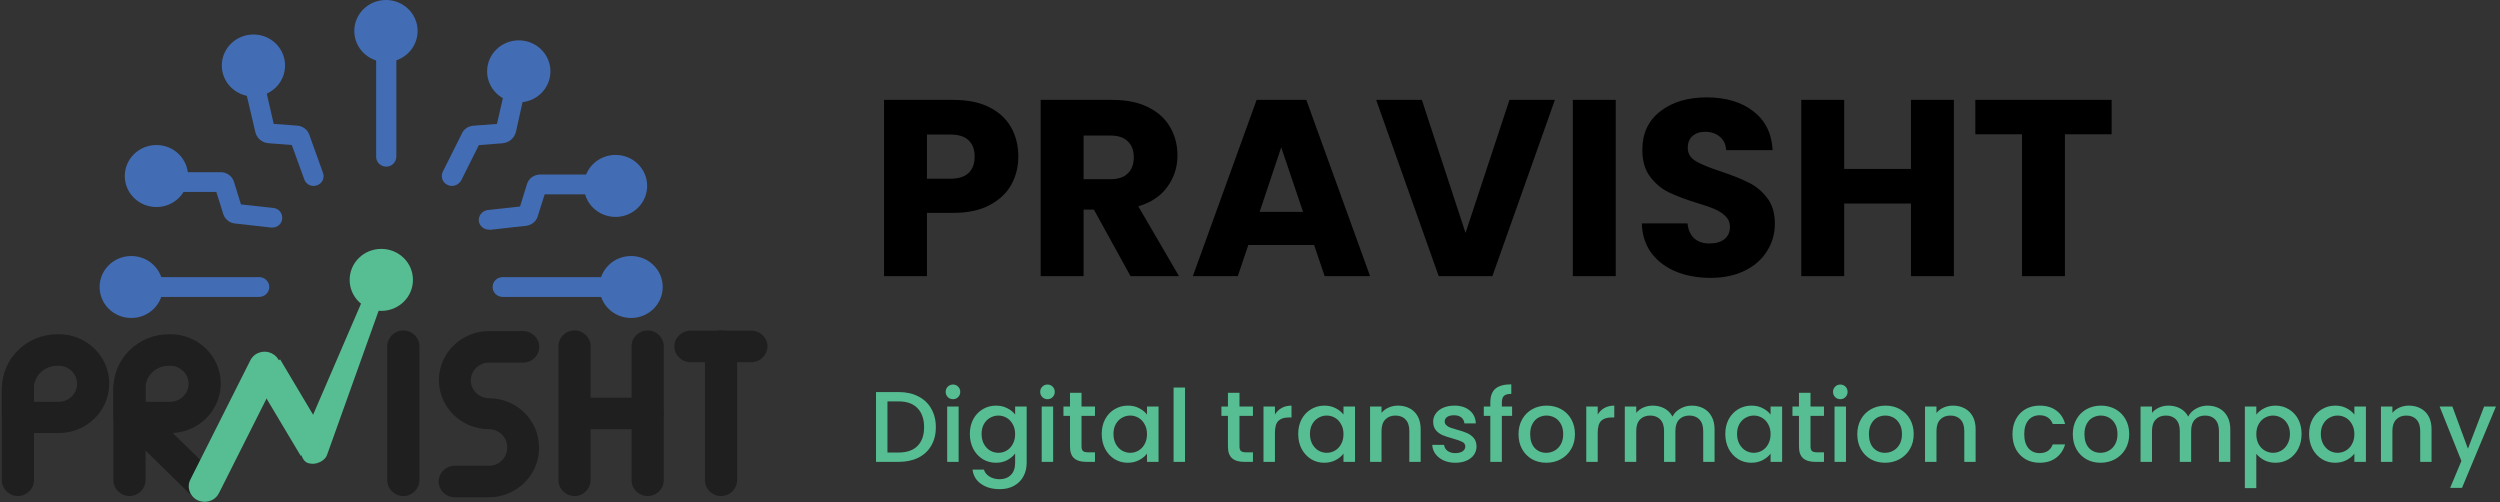 <svg width="498" height="100" viewBox="0 0 498 100" fill="none" xmlns="http://www.w3.org/2000/svg">
<rect x="0" y="0" width="498" height="100" fill="#333333" stroke="none"/>
<g clip-path="url(#clip0_1687_2738)">
<path d="M3.57 98.804C1.817 98.804 0.363 97.381 0.363 95.663V77.398C0.363 75.681 1.817 74.258 3.57 74.258C5.324 74.258 6.778 75.681 6.778 77.398V95.663C6.723 97.434 5.324 98.804 3.57 98.804Z" fill="#1F1F1F"/>
<path d="M80.344 98.81C78.59 98.81 77.137 97.386 77.137 95.669V68.961C77.137 67.244 78.59 65.82 80.344 65.82C82.097 65.82 83.551 67.244 83.551 68.961V95.669C83.506 97.439 82.097 98.81 80.344 98.81Z" fill="#1F1F1F"/>
<path d="M114.449 98.81C112.687 98.81 111.242 97.386 111.242 95.669V68.961C111.242 67.244 112.687 65.82 114.449 65.82C116.203 65.82 117.647 67.244 117.647 68.961V95.669C117.602 97.439 116.203 98.81 114.449 98.81Z" fill="#1F1F1F"/>
<path d="M129.014 98.81C127.26 98.81 125.807 97.386 125.807 95.669V68.961C125.807 67.244 127.26 65.82 129.014 65.82C130.767 65.82 132.221 67.244 132.221 68.961V95.669C132.221 97.439 130.767 98.81 129.014 98.81Z" fill="#1F1F1F"/>
<path d="M143.633 98.81C141.879 98.81 140.426 97.386 140.426 95.669V68.961C140.426 67.244 141.879 65.82 143.633 65.82C145.396 65.82 146.84 67.244 146.84 68.961V95.669C146.795 97.439 145.396 98.81 143.633 98.81Z" fill="#1F1F1F"/>
<path d="M129.013 85.5H116.875C115.113 85.5 113.668 84.076 113.668 82.359C113.668 80.642 115.113 79.219 116.875 79.219H129.013C130.767 79.219 132.221 80.642 132.221 82.359C132.221 84.076 130.767 85.5 129.013 85.5Z" fill="#1F1F1F"/>
<path d="M149.685 72.147H137.537C135.784 72.147 134.33 70.733 134.33 69.016C134.33 67.29 135.784 65.875 137.537 65.875H149.685C151.438 65.875 152.892 67.29 152.892 69.016C152.828 70.733 151.438 72.147 149.685 72.147Z" fill="#1F1F1F"/>
<path d="M97.396 99.058H90.582C88.829 99.058 87.375 97.644 87.375 95.918C87.375 94.201 88.829 92.777 90.582 92.777H97.396C99.413 92.777 101.021 91.158 101.021 89.236V89.031C101.021 87.065 99.359 85.49 97.396 85.49C91.872 85.49 87.43 81.087 87.43 75.722C87.43 70.313 91.927 65.953 97.396 65.953H104.22C105.973 65.953 107.418 67.377 107.418 69.094C107.418 70.82 105.973 72.234 104.22 72.234H97.396C95.388 72.234 93.78 73.862 93.78 75.784C93.78 77.706 95.434 79.325 97.396 79.325C102.92 79.325 107.372 83.729 107.372 89.094V89.298C107.363 94.654 102.875 99.058 97.396 99.058Z" fill="#1F1F1F"/>
<path fill-rule="evenodd" clip-rule="evenodd" d="M11.684 86.267H3.58C1.827 86.267 0.373 84.843 0.373 83.126V77.406C0.373 71.436 5.334 66.578 11.43 66.578H11.739C17.263 66.578 21.76 70.982 21.76 76.391C21.76 81.863 17.263 86.267 11.684 86.267ZM6.724 80.039H11.684C13.701 80.039 15.355 78.42 15.355 76.454C15.355 74.478 13.701 72.859 11.684 72.859H11.385C8.795 72.859 6.733 74.932 6.733 77.406L6.724 80.039Z" fill="#1F1F1F"/>
<path d="M25.793 98.804C24.04 98.804 22.586 97.381 22.586 95.663V77.398C22.586 75.681 24.04 74.258 25.793 74.258C27.547 74.258 29 75.681 29 77.398V95.663C28.937 97.434 27.547 98.804 25.793 98.804Z" fill="#1F1F1F"/>
<path d="M52.706 73.148L40.768 96.885Z" fill="white"/>
<path d="M29.455 85.812L40.767 96.889Z" fill="white"/>
<path d="M40.766 99.966C39.94 99.966 39.113 99.672 38.495 99.059L27.183 87.982C25.939 86.763 25.939 84.797 27.183 83.578C28.428 82.359 30.436 82.359 31.681 83.578L43.001 94.655C44.237 95.874 44.237 97.84 43.001 99.059C42.374 99.672 41.593 99.966 40.766 99.966Z" fill="#1F1F1F"/>
<path d="M51.615 59.144H29.31C28.22 59.144 27.293 58.281 27.293 57.169C27.293 56.111 28.174 55.203 29.31 55.203H51.633C52.714 55.203 53.641 56.066 53.641 57.169C53.641 58.281 52.705 59.144 51.615 59.144Z" fill="#426DB5"/>
<path fill-rule="evenodd" clip-rule="evenodd" d="M33.907 86.267H25.793C24.04 86.267 22.586 84.843 22.586 83.126V77.406C22.586 71.436 27.547 66.578 33.643 66.578H33.952C39.476 66.578 43.973 70.982 43.973 76.391C43.973 81.863 39.431 86.267 33.907 86.267ZM28.937 80.039H33.907C35.914 80.039 37.568 78.42 37.568 76.454C37.568 74.478 35.914 72.859 33.907 72.859H33.598C31.008 72.859 28.946 74.932 28.946 77.406C28.946 77.406 28.946 80.039 28.937 80.039Z" fill="#1F1F1F"/>
<path d="M50.316 74.734L55.804 71.594L65.38 87.67L59.902 90.802L50.316 74.734Z" fill="#56BE92"/>
<path d="M40.767 99.961C40.303 99.961 39.84 99.863 39.377 99.667C37.778 98.902 37.16 97.034 37.923 95.521L49.861 71.793C50.643 70.228 52.551 69.623 54.095 70.379C55.694 71.135 56.312 73.004 55.549 74.516L43.611 98.244C43.047 99.356 41.966 99.961 40.767 99.961Z" fill="#56BE92"/>
<path d="M62.309 92.385C62.009 92.385 61.645 92.341 61.327 92.234C59.937 91.727 59.519 89.298 60.083 87.928L73.566 56.664C74.083 55.303 74.91 53.977 76.309 54.538C77.699 55.045 77.345 56.762 76.773 58.132L65.152 90.606C64.798 91.673 63.399 92.385 62.309 92.385Z" fill="#56BE92"/>
<path d="M75.956 61.927C72.467 61.927 69.65 59.169 69.65 55.752C69.65 52.336 72.467 49.578 75.956 49.578C79.445 49.578 82.261 52.336 82.261 55.752C82.261 59.169 79.445 61.927 75.956 61.927Z" fill="#56BE92"/>
<path d="M26.147 63.34C22.658 63.34 19.842 60.582 19.842 57.166C19.842 53.758 22.658 51 26.147 51C29.636 51 32.453 53.758 32.453 57.166C32.453 60.582 29.636 63.34 26.147 63.34Z" fill="#426DB5"/>
<path d="M31.163 41.239C27.674 41.239 24.857 38.481 24.857 35.065C24.857 31.657 27.674 28.891 31.163 28.891C34.642 28.891 37.459 31.657 37.459 35.065C37.459 38.481 34.642 41.239 31.163 41.239Z" fill="#426DB5"/>
<path d="M50.489 19.224C47 19.224 44.184 16.457 44.184 13.049C44.184 9.633 47 6.875 50.489 6.875C53.969 6.875 56.785 9.633 56.785 13.049C56.785 16.457 53.969 19.224 50.489 19.224Z" fill="#426DB5"/>
<path d="M76.882 12.349C73.393 12.349 70.576 9.582 70.576 6.174C70.576 2.758 73.393 0 76.882 0C80.37 0 83.187 2.758 83.187 6.174C83.187 9.582 80.37 12.349 76.882 12.349Z" fill="#426DB5"/>
<path d="M103.339 20.388C99.85 20.388 97.033 17.63 97.033 14.213C97.033 10.806 99.85 8.039 103.339 8.039C106.827 8.039 109.644 10.806 109.644 14.213C109.644 17.63 106.827 20.388 103.339 20.388Z" fill="#426DB5"/>
<path d="M122.618 43.208C119.129 43.208 116.312 40.441 116.312 37.034C116.312 33.617 119.129 30.859 122.618 30.859C126.098 30.859 128.914 33.617 128.914 37.034C128.914 40.441 126.098 43.208 122.618 43.208Z" fill="#426DB5"/>
<path d="M125.706 63.34C122.227 63.34 119.41 60.582 119.41 57.166C119.41 53.758 122.227 51 125.706 51C129.195 51 132.012 53.758 132.012 57.166C132.012 60.582 129.195 63.34 125.706 63.34Z" fill="#426DB5"/>
<path d="M76.945 33.198C75.855 33.198 74.928 32.335 74.928 31.223V9.319C74.928 8.251 75.809 7.344 76.945 7.344C78.026 7.344 78.953 8.207 78.953 9.319V31.223C78.907 32.335 78.026 33.198 76.945 33.198Z" fill="#426DB5"/>
<path fill-rule="evenodd" clip-rule="evenodd" d="M62.472 37.036C61.645 37.036 60.873 36.529 60.609 35.719L58.129 28.887L53.532 28.531C52.187 28.433 51.106 27.516 50.852 26.253L48.726 17.196C48.471 16.128 49.144 15.114 50.225 14.865C51.315 14.616 52.351 15.274 52.605 16.333L54.522 24.678L59.274 25.034C60.31 25.132 61.236 25.799 61.6 26.805L64.344 34.447C64.707 35.461 64.189 36.573 63.099 36.929C62.881 36.983 62.681 37.036 62.472 37.036ZM57.82 28.077C57.82 28.124 57.82 28.124 57.82 28.077Z" fill="#426DB5"/>
<path d="M121.627 59.144H100.131C99.05 59.144 98.123 58.281 98.123 57.169C98.123 56.111 98.995 55.203 100.131 55.203H121.627C122.708 55.203 123.635 56.066 123.635 57.169C123.59 58.281 122.708 59.144 121.627 59.144Z" fill="#426DB5"/>
<path d="M97.342 45.735C96.352 45.735 95.48 44.97 95.38 44.018C95.28 42.951 96.052 41.999 97.133 41.839L103.593 41.136L104.983 36.634C105.347 35.522 106.373 34.766 107.618 34.766H117.276C118.366 34.766 119.293 35.62 119.293 36.732C119.293 37.791 118.412 38.707 117.276 38.707H108.499L107.109 43.111C106.8 44.125 105.864 44.872 104.783 44.979L97.551 45.789C97.497 45.735 97.451 45.735 97.342 45.735Z" fill="#426DB5"/>
<path d="M54.25 45.329C54.205 45.329 54.096 45.329 54.05 45.329L46.818 44.519C45.728 44.421 44.801 43.665 44.483 42.651L43.093 38.238H34.316C33.235 38.238 32.309 37.384 32.309 36.272C32.309 35.213 33.181 34.297 34.316 34.297H43.974C45.156 34.297 46.246 35.062 46.609 36.227L47.999 40.72L54.459 41.432C55.549 41.53 56.322 42.491 56.213 43.603C56.122 44.617 55.24 45.329 54.25 45.329Z" fill="#426DB5"/>
<path d="M90.01 37.035C89.71 37.035 89.438 36.981 89.138 36.83C88.148 36.377 87.739 35.211 88.202 34.206L91.973 26.67C92.336 25.763 93.217 25.149 94.244 25.042L98.996 24.686L100.913 16.341C101.167 15.282 102.203 14.624 103.293 14.873C104.374 15.122 105.047 16.136 104.792 17.204L102.775 26.261C102.466 27.524 101.385 28.432 100.095 28.538L95.389 28.903L91.873 35.932C91.455 36.626 90.782 37.035 90.01 37.035Z" fill="#426DB5"/>
</g>
<path d="M202.85 31.2C202.85 33.233 202.383 35.1 201.45 36.8C200.517 38.467 199.083 39.817 197.15 40.85C195.217 41.883 192.817 42.4 189.95 42.4H184.65V55H176.1V19.9H189.95C192.75 19.9 195.117 20.383 197.05 21.35C198.983 22.317 200.433 23.65 201.4 25.35C202.367 27.05 202.85 29 202.85 31.2ZM189.3 35.6C190.933 35.6 192.15 35.217 192.95 34.45C193.75 33.683 194.15 32.6 194.15 31.2C194.15 29.8 193.75 28.717 192.95 27.95C192.15 27.183 190.933 26.8 189.3 26.8H184.65V35.6H189.3ZM225.201 55L217.901 41.75H215.851V55H207.301V19.9H221.651C224.418 19.9 226.768 20.383 228.701 21.35C230.668 22.317 232.135 23.65 233.101 25.35C234.068 27.017 234.551 28.883 234.551 30.95C234.551 33.283 233.885 35.367 232.551 37.2C231.251 39.033 229.318 40.333 226.751 41.1L234.851 55H225.201ZM215.851 35.7H221.151C222.718 35.7 223.885 35.317 224.651 34.55C225.451 33.783 225.851 32.7 225.851 31.3C225.851 29.967 225.451 28.917 224.651 28.15C223.885 27.383 222.718 27 221.151 27H215.851V35.7ZM261.768 48.8H248.668L246.568 55H237.618L250.318 19.9H260.218L272.918 55H263.868L261.768 48.8ZM259.568 42.2L255.218 29.35L250.918 42.2H259.568ZM309.734 19.9L297.284 55H286.584L274.134 19.9H283.234L291.934 46.4L300.684 19.9H309.734ZM321.857 19.9V55H313.307V19.9H321.857ZM340.753 55.35C338.186 55.35 335.886 54.933 333.853 54.1C331.82 53.267 330.186 52.033 328.953 50.4C327.753 48.767 327.12 46.8 327.053 44.5H336.153C336.286 45.8 336.736 46.8 337.503 47.5C338.27 48.167 339.27 48.5 340.503 48.5C341.77 48.5 342.77 48.217 343.503 47.65C344.236 47.05 344.603 46.233 344.603 45.2C344.603 44.333 344.303 43.617 343.703 43.05C343.136 42.483 342.42 42.017 341.553 41.65C340.72 41.283 339.52 40.867 337.953 40.4C335.686 39.7 333.836 39 332.403 38.3C330.97 37.6 329.736 36.567 328.703 35.2C327.67 33.833 327.153 32.05 327.153 29.85C327.153 26.583 328.336 24.033 330.703 22.2C333.07 20.333 336.153 19.4 339.953 19.4C343.82 19.4 346.936 20.333 349.303 22.2C351.67 24.033 352.936 26.6 353.103 29.9H343.853C343.786 28.767 343.37 27.883 342.603 27.25C341.836 26.583 340.853 26.25 339.653 26.25C338.62 26.25 337.786 26.533 337.153 27.1C336.52 27.633 336.203 28.417 336.203 29.45C336.203 30.583 336.736 31.467 337.803 32.1C338.87 32.733 340.536 33.417 342.803 34.15C345.07 34.917 346.903 35.65 348.303 36.35C349.736 37.05 350.97 38.067 352.003 39.4C353.036 40.733 353.553 42.45 353.553 44.55C353.553 46.55 353.036 48.367 352.003 50C351.003 51.633 349.536 52.933 347.603 53.9C345.67 54.867 343.386 55.35 340.753 55.35ZM389.215 19.9V55H380.665V40.55H367.365V55H358.815V19.9H367.365V33.65H380.665V19.9H389.215ZM420.637 19.9V26.75H411.337V55H402.787V26.75H393.487V19.9H420.637Z" fill="black"/>
<path d="M179.04 78.1C180.52 78.1 181.813 78.387 182.92 78.96C184.04 79.52 184.9 80.333 185.5 81.4C186.113 82.453 186.42 83.687 186.42 85.1C186.42 86.513 186.113 87.74 185.5 88.78C184.9 89.82 184.04 90.62 182.92 91.18C181.813 91.727 180.52 92 179.04 92H174.5V78.1H179.04ZM179.04 90.14C180.667 90.14 181.913 89.7 182.78 88.82C183.647 87.94 184.08 86.7 184.08 85.1C184.08 83.487 183.647 82.227 182.78 81.32C181.913 80.413 180.667 79.96 179.04 79.96H176.78V90.14H179.04ZM189.84 79.52C189.426 79.52 189.08 79.38 188.8 79.1C188.52 78.82 188.38 78.473 188.38 78.06C188.38 77.647 188.52 77.3 188.8 77.02C189.08 76.74 189.426 76.6 189.84 76.6C190.24 76.6 190.58 76.74 190.86 77.02C191.14 77.3 191.28 77.647 191.28 78.06C191.28 78.473 191.14 78.82 190.86 79.1C190.58 79.38 190.24 79.52 189.84 79.52ZM190.96 80.98V92H188.68V80.98H190.96ZM198.393 80.8C199.246 80.8 200 80.973 200.653 81.32C201.32 81.653 201.84 82.073 202.213 82.58V80.98H204.513V92.18C204.513 93.193 204.3 94.093 203.873 94.88C203.446 95.68 202.826 96.307 202.013 96.76C201.213 97.213 200.253 97.44 199.133 97.44C197.64 97.44 196.4 97.087 195.413 96.38C194.426 95.687 193.866 94.74 193.733 93.54H195.993C196.166 94.113 196.533 94.573 197.093 94.92C197.666 95.28 198.346 95.46 199.133 95.46C200.053 95.46 200.793 95.18 201.353 94.62C201.926 94.06 202.213 93.247 202.213 92.18V90.34C201.826 90.86 201.3 91.3 200.633 91.66C199.98 92.007 199.233 92.18 198.393 92.18C197.433 92.18 196.553 91.94 195.753 91.46C194.966 90.967 194.34 90.287 193.873 89.42C193.42 88.54 193.193 87.547 193.193 86.44C193.193 85.333 193.42 84.353 193.873 83.5C194.34 82.647 194.966 81.987 195.753 81.52C196.553 81.04 197.433 80.8 198.393 80.8ZM202.213 86.48C202.213 85.72 202.053 85.06 201.733 84.5C201.426 83.94 201.02 83.513 200.513 83.22C200.006 82.927 199.46 82.78 198.873 82.78C198.286 82.78 197.74 82.927 197.233 83.22C196.726 83.5 196.313 83.92 195.993 84.48C195.686 85.027 195.533 85.68 195.533 86.44C195.533 87.2 195.686 87.867 195.993 88.44C196.313 89.013 196.726 89.453 197.233 89.76C197.753 90.053 198.3 90.2 198.873 90.2C199.46 90.2 200.006 90.053 200.513 89.76C201.02 89.467 201.426 89.04 201.733 88.48C202.053 87.907 202.213 87.24 202.213 86.48ZM208.668 79.52C208.254 79.52 207.908 79.38 207.628 79.1C207.348 78.82 207.208 78.473 207.208 78.06C207.208 77.647 207.348 77.3 207.628 77.02C207.908 76.74 208.254 76.6 208.668 76.6C209.068 76.6 209.408 76.74 209.688 77.02C209.968 77.3 210.108 77.647 210.108 78.06C210.108 78.473 209.968 78.82 209.688 79.1C209.408 79.38 209.068 79.52 208.668 79.52ZM209.788 80.98V92H207.508V80.98H209.788ZM215.441 82.84V88.94C215.441 89.353 215.535 89.653 215.721 89.84C215.921 90.013 216.255 90.1 216.721 90.1H218.121V92H216.321C215.295 92 214.508 91.76 213.961 91.28C213.415 90.8 213.141 90.02 213.141 88.94V82.84H211.841V80.98H213.141V78.24H215.441V80.98H218.121V82.84H215.441ZM219.463 86.44C219.463 85.333 219.689 84.353 220.143 83.5C220.609 82.647 221.236 81.987 222.023 81.52C222.823 81.04 223.703 80.8 224.663 80.8C225.529 80.8 226.283 80.973 226.923 81.32C227.576 81.653 228.096 82.073 228.483 82.58V80.98H230.783V92H228.483V90.36C228.096 90.88 227.569 91.313 226.903 91.66C226.236 92.007 225.476 92.18 224.623 92.18C223.676 92.18 222.809 91.94 222.023 91.46C221.236 90.967 220.609 90.287 220.143 89.42C219.689 88.54 219.463 87.547 219.463 86.44ZM228.483 86.48C228.483 85.72 228.323 85.06 228.003 84.5C227.696 83.94 227.289 83.513 226.783 83.22C226.276 82.927 225.729 82.78 225.143 82.78C224.556 82.78 224.009 82.927 223.503 83.22C222.996 83.5 222.583 83.92 222.263 84.48C221.956 85.027 221.803 85.68 221.803 86.44C221.803 87.2 221.956 87.867 222.263 88.44C222.583 89.013 222.996 89.453 223.503 89.76C224.023 90.053 224.569 90.2 225.143 90.2C225.729 90.2 226.276 90.053 226.783 89.76C227.289 89.467 227.696 89.04 228.003 88.48C228.323 87.907 228.483 87.24 228.483 86.48ZM236.057 77.2V92H233.777V77.2H236.057ZM246.906 82.84V88.94C246.906 89.353 246.999 89.653 247.186 89.84C247.386 90.013 247.719 90.1 248.186 90.1H249.586V92H247.786C246.759 92 245.973 91.76 245.426 91.28C244.879 90.8 244.606 90.02 244.606 88.94V82.84H243.306V80.98H244.606V78.24H246.906V80.98H249.586V82.84H246.906ZM253.968 82.58C254.301 82.02 254.741 81.587 255.288 81.28C255.848 80.96 256.508 80.8 257.268 80.8V83.16H256.688C255.794 83.16 255.114 83.387 254.648 83.84C254.194 84.293 253.968 85.08 253.968 86.2V92H251.688V80.98H253.968V82.58ZM258.603 86.44C258.603 85.333 258.83 84.353 259.283 83.5C259.75 82.647 260.377 81.987 261.163 81.52C261.963 81.04 262.843 80.8 263.803 80.8C264.67 80.8 265.423 80.973 266.063 81.32C266.717 81.653 267.237 82.073 267.623 82.58V80.98H269.923V92H267.623V90.36C267.237 90.88 266.71 91.313 266.043 91.66C265.377 92.007 264.617 92.18 263.763 92.18C262.817 92.18 261.95 91.94 261.163 91.46C260.377 90.967 259.75 90.287 259.283 89.42C258.83 88.54 258.603 87.547 258.603 86.44ZM267.623 86.48C267.623 85.72 267.463 85.06 267.143 84.5C266.837 83.94 266.43 83.513 265.923 83.22C265.417 82.927 264.87 82.78 264.283 82.78C263.697 82.78 263.15 82.927 262.643 83.22C262.137 83.5 261.723 83.92 261.403 84.48C261.097 85.027 260.943 85.68 260.943 86.44C260.943 87.2 261.097 87.867 261.403 88.44C261.723 89.013 262.137 89.453 262.643 89.76C263.163 90.053 263.71 90.2 264.283 90.2C264.87 90.2 265.417 90.053 265.923 89.76C266.43 89.467 266.837 89.04 267.143 88.48C267.463 87.907 267.623 87.24 267.623 86.48ZM278.478 80.8C279.345 80.8 280.118 80.98 280.798 81.34C281.491 81.7 282.031 82.233 282.418 82.94C282.805 83.647 282.998 84.5 282.998 85.5V92H280.738V85.84C280.738 84.853 280.491 84.1 279.998 83.58C279.505 83.047 278.831 82.78 277.978 82.78C277.125 82.78 276.445 83.047 275.938 83.58C275.445 84.1 275.198 84.853 275.198 85.84V92H272.918V80.98H275.198V82.24C275.571 81.787 276.045 81.433 276.618 81.18C277.205 80.927 277.825 80.8 278.478 80.8ZM289.906 92.18C289.04 92.18 288.26 92.027 287.566 91.72C286.886 91.4 286.346 90.973 285.946 90.44C285.546 89.893 285.333 89.287 285.306 88.62H287.666C287.706 89.087 287.926 89.48 288.326 89.8C288.74 90.107 289.253 90.26 289.866 90.26C290.506 90.26 291 90.14 291.346 89.9C291.706 89.647 291.886 89.327 291.886 88.94C291.886 88.527 291.686 88.22 291.286 88.02C290.9 87.82 290.28 87.6 289.426 87.36C288.6 87.133 287.926 86.913 287.406 86.7C286.886 86.487 286.433 86.16 286.046 85.72C285.673 85.28 285.486 84.7 285.486 83.98C285.486 83.393 285.66 82.86 286.006 82.38C286.353 81.887 286.846 81.5 287.486 81.22C288.14 80.94 288.886 80.8 289.726 80.8C290.98 80.8 291.986 81.12 292.746 81.76C293.52 82.387 293.933 83.247 293.986 84.34H291.706C291.666 83.847 291.466 83.453 291.106 83.16C290.746 82.867 290.26 82.72 289.646 82.72C289.046 82.72 288.586 82.833 288.266 83.06C287.946 83.287 287.786 83.587 287.786 83.96C287.786 84.253 287.893 84.5 288.106 84.7C288.32 84.9 288.58 85.06 288.886 85.18C289.193 85.287 289.646 85.427 290.246 85.6C291.046 85.813 291.7 86.033 292.206 86.26C292.726 86.473 293.173 86.793 293.546 87.22C293.92 87.647 294.113 88.213 294.126 88.92C294.126 89.547 293.953 90.107 293.606 90.6C293.26 91.093 292.766 91.48 292.126 91.76C291.5 92.04 290.76 92.18 289.906 92.18ZM301.21 82.84H299.17V92H296.87V82.84H295.57V80.98H296.87V80.2C296.87 78.933 297.203 78.013 297.87 77.44C298.55 76.853 299.61 76.56 301.05 76.56V78.46C300.357 78.46 299.87 78.593 299.59 78.86C299.31 79.113 299.17 79.56 299.17 80.2V80.98H301.21V82.84ZM308.01 92.18C306.97 92.18 306.03 91.947 305.19 91.48C304.35 91 303.69 90.333 303.21 89.48C302.73 88.613 302.49 87.613 302.49 86.48C302.49 85.36 302.737 84.367 303.23 83.5C303.724 82.633 304.397 81.967 305.25 81.5C306.104 81.033 307.057 80.8 308.11 80.8C309.164 80.8 310.117 81.033 310.97 81.5C311.824 81.967 312.497 82.633 312.99 83.5C313.484 84.367 313.73 85.36 313.73 86.48C313.73 87.6 313.477 88.593 312.97 89.46C312.464 90.327 311.77 91 310.89 91.48C310.024 91.947 309.064 92.18 308.01 92.18ZM308.01 90.2C308.597 90.2 309.144 90.06 309.65 89.78C310.17 89.5 310.59 89.08 310.91 88.52C311.23 87.96 311.39 87.28 311.39 86.48C311.39 85.68 311.237 85.007 310.93 84.46C310.624 83.9 310.217 83.48 309.71 83.2C309.204 82.92 308.657 82.78 308.07 82.78C307.484 82.78 306.937 82.92 306.43 83.2C305.937 83.48 305.544 83.9 305.25 84.46C304.957 85.007 304.81 85.68 304.81 86.48C304.81 87.667 305.11 88.587 305.71 89.24C306.324 89.88 307.09 90.2 308.01 90.2ZM318.264 82.58C318.598 82.02 319.038 81.587 319.584 81.28C320.144 80.96 320.804 80.8 321.564 80.8V83.16H320.984C320.091 83.16 319.411 83.387 318.944 83.84C318.491 84.293 318.264 85.08 318.264 86.2V92H315.984V80.98H318.264V82.58ZM337 80.8C337.867 80.8 338.64 80.98 339.32 81.34C340.013 81.7 340.553 82.233 340.94 82.94C341.34 83.647 341.54 84.5 341.54 85.5V92H339.28V85.84C339.28 84.853 339.033 84.1 338.54 83.58C338.047 83.047 337.373 82.78 336.52 82.78C335.667 82.78 334.987 83.047 334.48 83.58C333.987 84.1 333.74 84.853 333.74 85.84V92H331.48V85.84C331.48 84.853 331.233 84.1 330.74 83.58C330.247 83.047 329.573 82.78 328.72 82.78C327.867 82.78 327.187 83.047 326.68 83.58C326.187 84.1 325.94 84.853 325.94 85.84V92H323.66V80.98H325.94V82.24C326.313 81.787 326.787 81.433 327.36 81.18C327.933 80.927 328.547 80.8 329.2 80.8C330.08 80.8 330.867 80.987 331.56 81.36C332.253 81.733 332.787 82.273 333.16 82.98C333.493 82.313 334.013 81.787 334.72 81.4C335.427 81 336.187 80.8 337 80.8ZM343.681 86.44C343.681 85.333 343.908 84.353 344.361 83.5C344.828 82.647 345.455 81.987 346.241 81.52C347.041 81.04 347.921 80.8 348.881 80.8C349.748 80.8 350.501 80.973 351.141 81.32C351.795 81.653 352.315 82.073 352.701 82.58V80.98H355.001V92H352.701V90.36C352.315 90.88 351.788 91.313 351.121 91.66C350.455 92.007 349.695 92.18 348.841 92.18C347.895 92.18 347.028 91.94 346.241 91.46C345.455 90.967 344.828 90.287 344.361 89.42C343.908 88.54 343.681 87.547 343.681 86.44ZM352.701 86.48C352.701 85.72 352.541 85.06 352.221 84.5C351.915 83.94 351.508 83.513 351.001 83.22C350.495 82.927 349.948 82.78 349.361 82.78C348.775 82.78 348.228 82.927 347.721 83.22C347.215 83.5 346.801 83.92 346.481 84.48C346.175 85.027 346.021 85.68 346.021 86.44C346.021 87.2 346.175 87.867 346.481 88.44C346.801 89.013 347.215 89.453 347.721 89.76C348.241 90.053 348.788 90.2 349.361 90.2C349.948 90.2 350.495 90.053 351.001 89.76C351.508 89.467 351.915 89.04 352.221 88.48C352.541 87.907 352.701 87.24 352.701 86.48ZM360.656 82.84V88.94C360.656 89.353 360.749 89.653 360.936 89.84C361.136 90.013 361.469 90.1 361.936 90.1H363.336V92H361.536C360.509 92 359.723 91.76 359.176 91.28C358.629 90.8 358.356 90.02 358.356 88.94V82.84H357.056V80.98H358.356V78.24H360.656V80.98H363.336V82.84H360.656ZM366.598 79.52C366.184 79.52 365.838 79.38 365.558 79.1C365.278 78.82 365.138 78.473 365.138 78.06C365.138 77.647 365.278 77.3 365.558 77.02C365.838 76.74 366.184 76.6 366.598 76.6C366.998 76.6 367.338 76.74 367.618 77.02C367.898 77.3 368.038 77.647 368.038 78.06C368.038 78.473 367.898 78.82 367.618 79.1C367.338 79.38 366.998 79.52 366.598 79.52ZM367.718 80.98V92H365.438V80.98H367.718ZM375.491 92.18C374.451 92.18 373.511 91.947 372.671 91.48C371.831 91 371.171 90.333 370.691 89.48C370.211 88.613 369.971 87.613 369.971 86.48C369.971 85.36 370.218 84.367 370.711 83.5C371.204 82.633 371.878 81.967 372.731 81.5C373.584 81.033 374.538 80.8 375.591 80.8C376.644 80.8 377.598 81.033 378.451 81.5C379.304 81.967 379.978 82.633 380.471 83.5C380.964 84.367 381.211 85.36 381.211 86.48C381.211 87.6 380.958 88.593 380.451 89.46C379.944 90.327 379.251 91 378.371 91.48C377.504 91.947 376.544 92.18 375.491 92.18ZM375.491 90.2C376.078 90.2 376.624 90.06 377.131 89.78C377.651 89.5 378.071 89.08 378.391 88.52C378.711 87.96 378.871 87.28 378.871 86.48C378.871 85.68 378.718 85.007 378.411 84.46C378.104 83.9 377.698 83.48 377.191 83.2C376.684 82.92 376.138 82.78 375.551 82.78C374.964 82.78 374.418 82.92 373.911 83.2C373.418 83.48 373.024 83.9 372.731 84.46C372.438 85.007 372.291 85.68 372.291 86.48C372.291 87.667 372.591 88.587 373.191 89.24C373.804 89.88 374.571 90.2 375.491 90.2ZM389.025 80.8C389.892 80.8 390.665 80.98 391.345 81.34C392.038 81.7 392.578 82.233 392.965 82.94C393.352 83.647 393.545 84.5 393.545 85.5V92H391.285V85.84C391.285 84.853 391.038 84.1 390.545 83.58C390.052 83.047 389.378 82.78 388.525 82.78C387.672 82.78 386.992 83.047 386.485 83.58C385.992 84.1 385.745 84.853 385.745 85.84V92H383.465V80.98H385.745V82.24C386.118 81.787 386.592 81.433 387.165 81.18C387.752 80.927 388.372 80.8 389.025 80.8ZM400.888 86.48C400.888 85.347 401.115 84.353 401.568 83.5C402.035 82.633 402.675 81.967 403.488 81.5C404.302 81.033 405.235 80.8 406.288 80.8C407.622 80.8 408.722 81.12 409.588 81.76C410.468 82.387 411.062 83.287 411.368 84.46H408.908C408.708 83.913 408.388 83.487 407.948 83.18C407.508 82.873 406.955 82.72 406.288 82.72C405.355 82.72 404.608 83.053 404.048 83.72C403.502 84.373 403.228 85.293 403.228 86.48C403.228 87.667 403.502 88.593 404.048 89.26C404.608 89.927 405.355 90.26 406.288 90.26C407.608 90.26 408.482 89.68 408.908 88.52H411.368C411.048 89.64 410.448 90.533 409.568 91.2C408.688 91.853 407.595 92.18 406.288 92.18C405.235 92.18 404.302 91.947 403.488 91.48C402.675 91 402.035 90.333 401.568 89.48C401.115 88.613 400.888 87.613 400.888 86.48ZM418.421 92.18C417.381 92.18 416.441 91.947 415.601 91.48C414.761 91 414.101 90.333 413.621 89.48C413.141 88.613 412.901 87.613 412.901 86.48C412.901 85.36 413.147 84.367 413.641 83.5C414.134 82.633 414.807 81.967 415.661 81.5C416.514 81.033 417.467 80.8 418.521 80.8C419.574 80.8 420.527 81.033 421.381 81.5C422.234 81.967 422.907 82.633 423.401 83.5C423.894 84.367 424.141 85.36 424.141 86.48C424.141 87.6 423.887 88.593 423.381 89.46C422.874 90.327 422.181 91 421.301 91.48C420.434 91.947 419.474 92.18 418.421 92.18ZM418.421 90.2C419.007 90.2 419.554 90.06 420.061 89.78C420.581 89.5 421.001 89.08 421.321 88.52C421.641 87.96 421.801 87.28 421.801 86.48C421.801 85.68 421.647 85.007 421.341 84.46C421.034 83.9 420.627 83.48 420.121 83.2C419.614 82.92 419.067 82.78 418.481 82.78C417.894 82.78 417.347 82.92 416.841 83.2C416.347 83.48 415.954 83.9 415.661 84.46C415.367 85.007 415.221 85.68 415.221 86.48C415.221 87.667 415.521 88.587 416.121 89.24C416.734 89.88 417.501 90.2 418.421 90.2ZM439.735 80.8C440.601 80.8 441.375 80.98 442.055 81.34C442.748 81.7 443.288 82.233 443.675 82.94C444.075 83.647 444.275 84.5 444.275 85.5V92H442.015V85.84C442.015 84.853 441.768 84.1 441.275 83.58C440.781 83.047 440.108 82.78 439.255 82.78C438.401 82.78 437.721 83.047 437.215 83.58C436.721 84.1 436.475 84.853 436.475 85.84V92H434.215V85.84C434.215 84.853 433.968 84.1 433.475 83.58C432.981 83.047 432.308 82.78 431.455 82.78C430.601 82.78 429.921 83.047 429.415 83.58C428.921 84.1 428.675 84.853 428.675 85.84V92H426.395V80.98H428.675V82.24C429.048 81.787 429.521 81.433 430.095 81.18C430.668 80.927 431.281 80.8 431.935 80.8C432.815 80.8 433.601 80.987 434.295 81.36C434.988 81.733 435.521 82.273 435.895 82.98C436.228 82.313 436.748 81.787 437.455 81.4C438.161 81 438.921 80.8 439.735 80.8ZM449.456 82.6C449.842 82.093 450.369 81.667 451.036 81.32C451.702 80.973 452.456 80.8 453.296 80.8C454.256 80.8 455.129 81.04 455.916 81.52C456.716 81.987 457.342 82.647 457.796 83.5C458.249 84.353 458.476 85.333 458.476 86.44C458.476 87.547 458.249 88.54 457.796 89.42C457.342 90.287 456.716 90.967 455.916 91.46C455.129 91.94 454.256 92.18 453.296 92.18C452.456 92.18 451.709 92.013 451.056 91.68C450.402 91.333 449.869 90.907 449.456 90.4V97.24H447.176V80.98H449.456V82.6ZM456.156 86.44C456.156 85.68 455.996 85.027 455.676 84.48C455.369 83.92 454.956 83.5 454.436 83.22C453.929 82.927 453.382 82.78 452.796 82.78C452.222 82.78 451.676 82.927 451.156 83.22C450.649 83.513 450.236 83.94 449.916 84.5C449.609 85.06 449.456 85.72 449.456 86.48C449.456 87.24 449.609 87.907 449.916 88.48C450.236 89.04 450.649 89.467 451.156 89.76C451.676 90.053 452.222 90.2 452.796 90.2C453.382 90.2 453.929 90.053 454.436 89.76C454.956 89.453 455.369 89.013 455.676 88.44C455.996 87.867 456.156 87.2 456.156 86.44ZM459.97 86.44C459.97 85.333 460.197 84.353 460.65 83.5C461.117 82.647 461.744 81.987 462.53 81.52C463.33 81.04 464.21 80.8 465.17 80.8C466.037 80.8 466.79 80.973 467.43 81.32C468.084 81.653 468.604 82.073 468.99 82.58V80.98H471.29V92H468.99V90.36C468.604 90.88 468.077 91.313 467.41 91.66C466.744 92.007 465.984 92.18 465.13 92.18C464.184 92.18 463.317 91.94 462.53 91.46C461.744 90.967 461.117 90.287 460.65 89.42C460.197 88.54 459.97 87.547 459.97 86.44ZM468.99 86.48C468.99 85.72 468.83 85.06 468.51 84.5C468.204 83.94 467.797 83.513 467.29 83.22C466.784 82.927 466.237 82.78 465.65 82.78C465.064 82.78 464.517 82.927 464.01 83.22C463.504 83.5 463.09 83.92 462.77 84.48C462.464 85.027 462.31 85.68 462.31 86.44C462.31 87.2 462.464 87.867 462.77 88.44C463.09 89.013 463.504 89.453 464.01 89.76C464.53 90.053 465.077 90.2 465.65 90.2C466.237 90.2 466.784 90.053 467.29 89.76C467.797 89.467 468.204 89.04 468.51 88.48C468.83 87.907 468.99 87.24 468.99 86.48ZM479.845 80.8C480.712 80.8 481.485 80.98 482.165 81.34C482.858 81.7 483.398 82.233 483.785 82.94C484.172 83.647 484.365 84.5 484.365 85.5V92H482.105V85.84C482.105 84.853 481.858 84.1 481.365 83.58C480.872 83.047 480.198 82.78 479.345 82.78C478.492 82.78 477.812 83.047 477.305 83.58C476.812 84.1 476.565 84.853 476.565 85.84V92H474.285V80.98H476.565V82.24C476.938 81.787 477.412 81.433 477.985 81.18C478.572 80.927 479.192 80.8 479.845 80.8ZM497.193 80.98L490.433 97.18H488.073L490.313 91.82L485.973 80.98H488.513L491.613 89.38L494.833 80.98H497.193Z" fill="#56BE92"/>
<defs>
<clipPath id="clip0_1687_2738">
<rect width="153" height="100" fill="white"/>
</clipPath>
</defs>
</svg>
